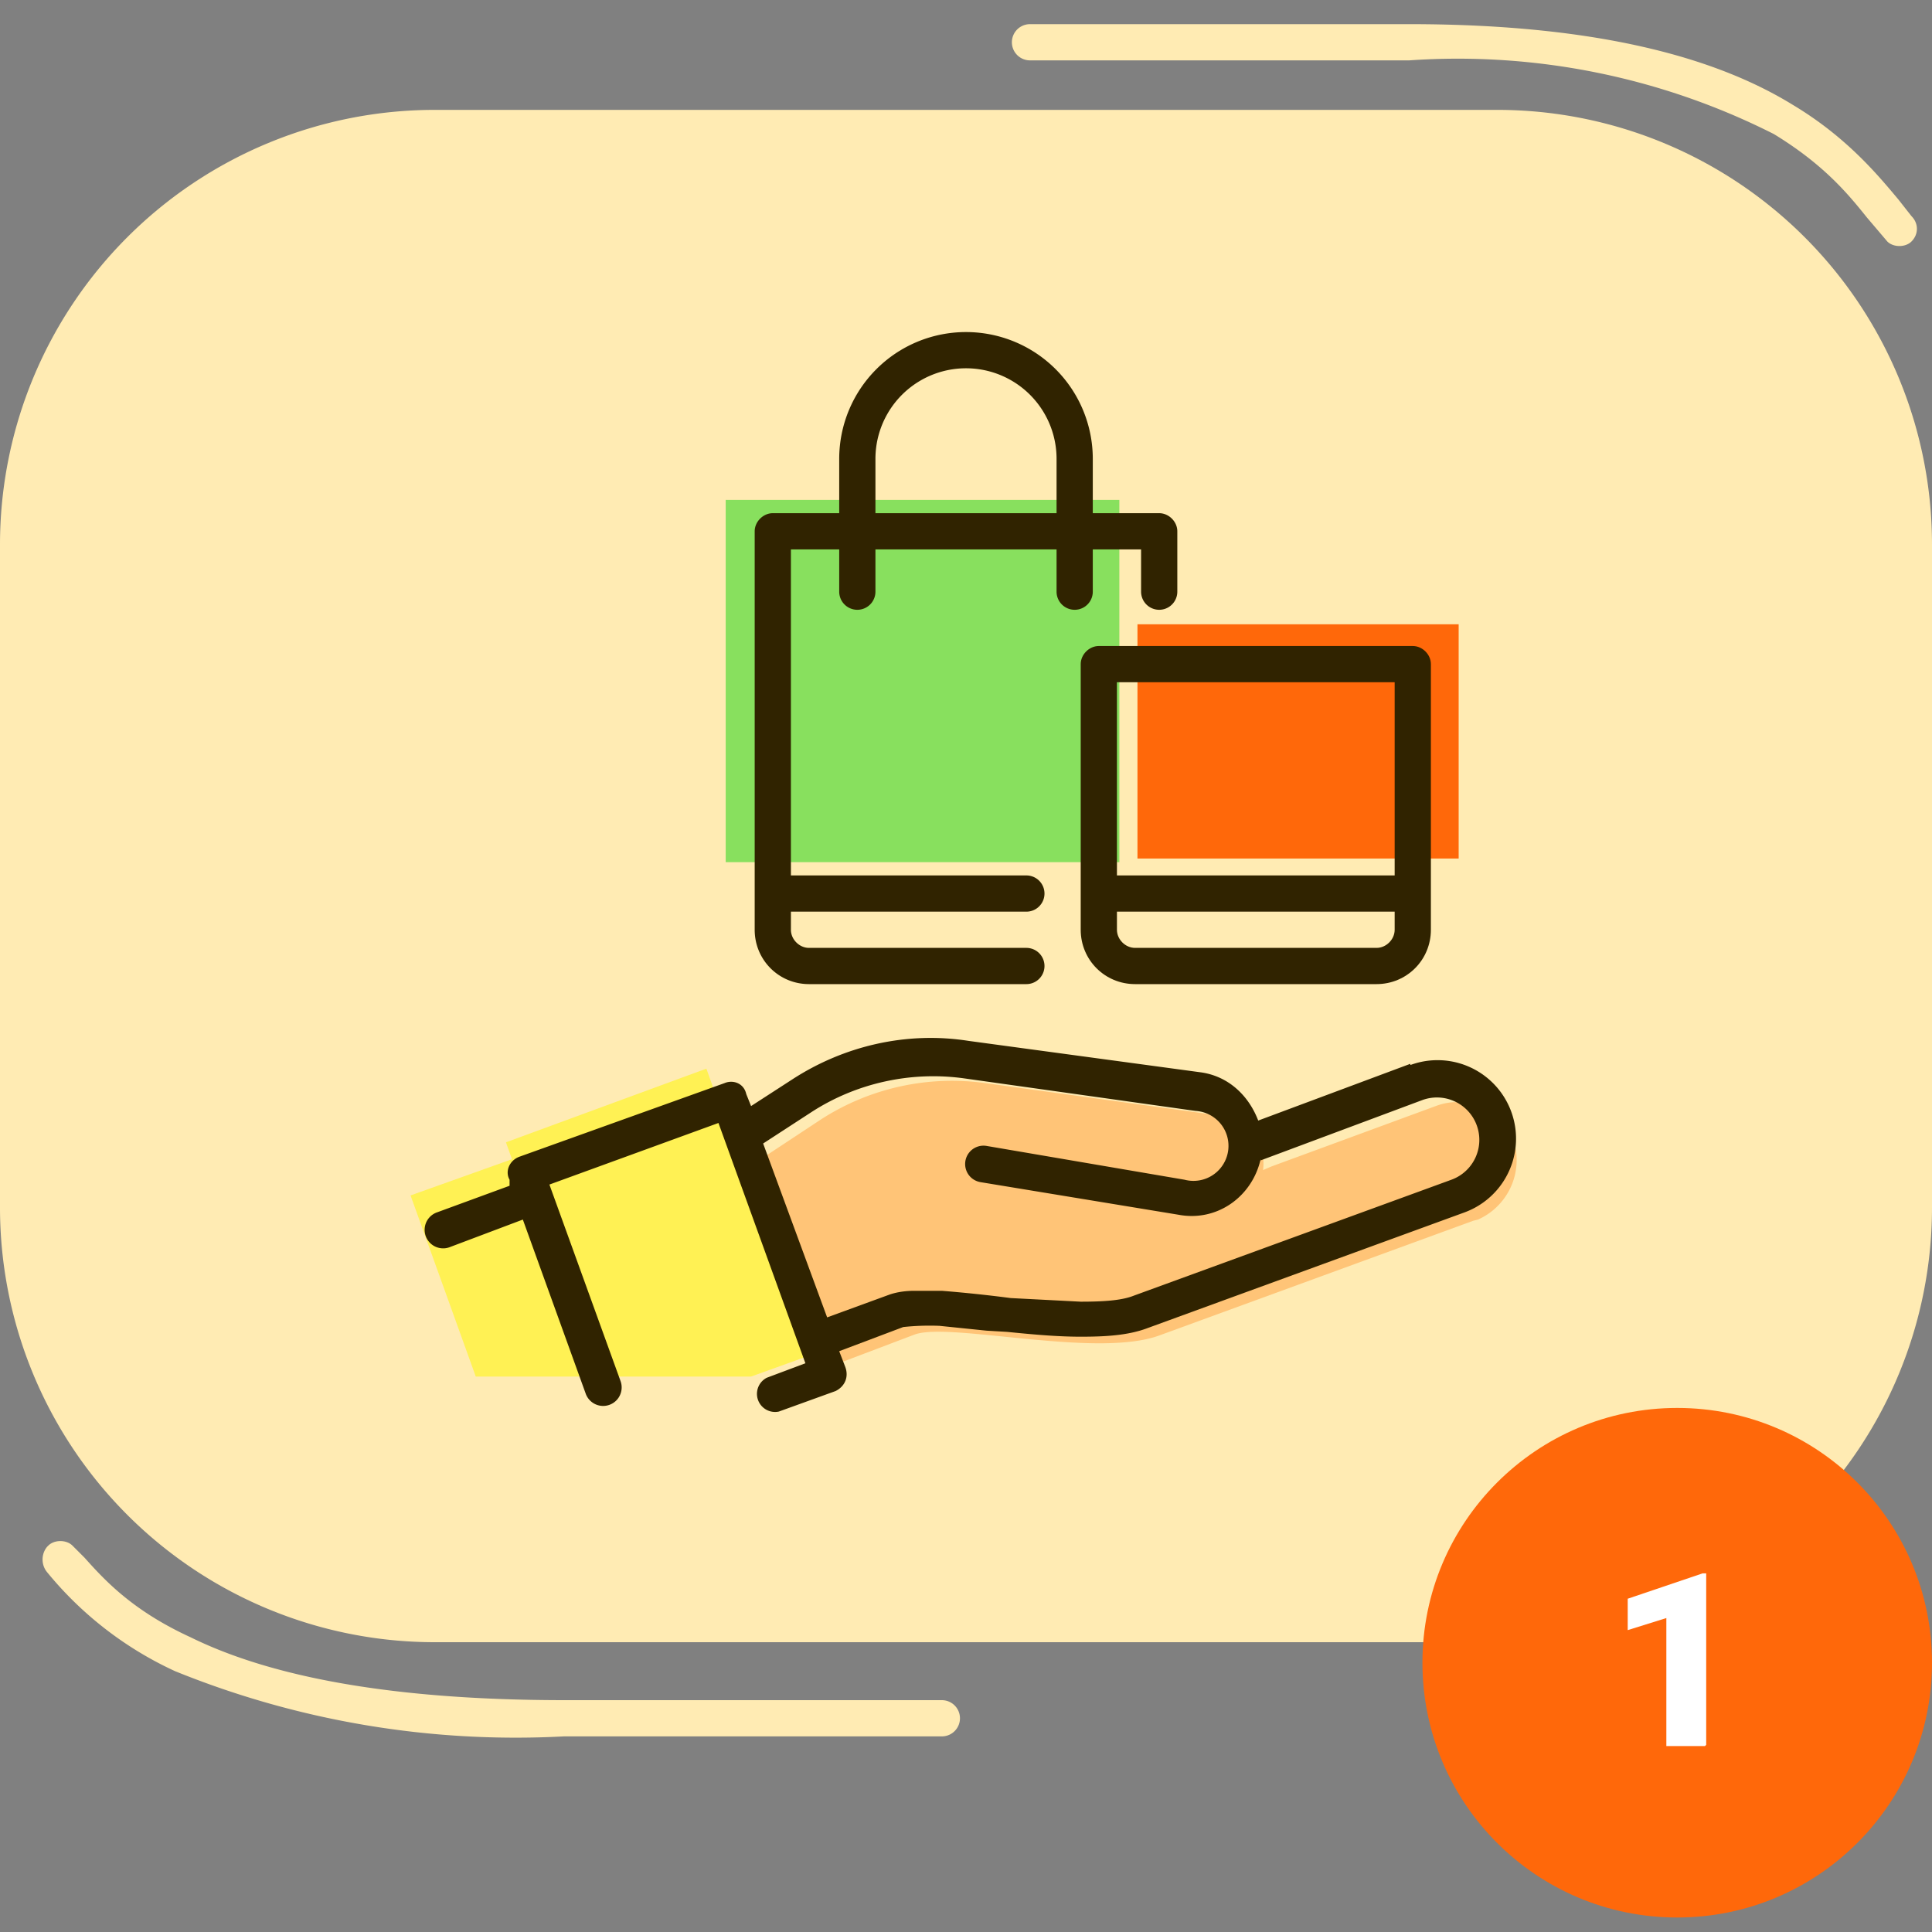 <svg xmlns="http://www.w3.org/2000/svg" width="160" height="160" fill="none"><rect width="100%" height="100%" fill="#808080" stroke="none"/><path d="M0 45.1a36 36 0 0 1 36-36h88a36 36 0 0 1 36 36V100a36 36 0 0 1-36 36H36a36 36 0 0 1-36-36V45.1Z" fill="#FFEBB3"/><path fill-rule="evenodd" clip-rule="evenodd" d="M4 128c.5-.5 1.5-.5 2 0l1 1c1.7 1.9 4 4.4 8.8 6.6 5.7 2.8 15 5.2 31 5.2H78a1.5 1.5 0 1 1 0 3H46.7a75 75 0 0 1-32.2-5.4 29.7 29.7 0 0 1-10.6-8.2c-.5-.6-.5-1.5 0-2.1ZM158.3 20c-.5.5-1.5.5-2 0l-1.7-2c-1.6-2-3.6-4.4-7.7-6.9A58 58 0 0 0 116.7 5H85.3a1.5 1.5 0 1 1 0-3h31.4c16.2 0 25.8 3 31.8 6.7 4.5 2.7 7.1 5.9 8.7 7.8l1.1 1.4c.6.6.6 1.5 0 2.1Z" fill="#FFEBB3"/><circle cx="138.9" cy="137.7" fill="#FF680A" r="21.1"/><path d="M141.2 144.6H138V134l-3.2 1v-2.6l6.2-2.1h.3v14.2Z" fill="#fff"/><g clip-path="url(#a)"><path d="M92.7 41.4H60.1v30h32.6v-30Z" fill="#88E05E"/><path d="M120.8 51.7H94.2v19.4h26.6V51.7Z" fill="#FF680A"/><path d="m67.2 112.2-5 1.8H48.9L42.4 96l-.5-1.4 16.6-6.1 1 2.8 6.7 18.2 1 2.8Z" fill="#FFF154"/><path d="M48.9 114h-9.5L34 99l8.4-3 6.5 18Z" fill="#FFF154"/><path fill-rule="evenodd" clip-rule="evenodd" d="M89.5 55c0-.8.7-1.5 1.5-1.5h26c.8 0 1.5.7 1.5 1.5v22c0 2.5-2 4.5-4.5 4.5H94c-2.5 0-4.5-2-4.5-4.5V55Zm3 1.5v16h23v-16h-23Zm23 19h-23V77c0 .8.7 1.5 1.5 1.5h20c.8 0 1.5-.7 1.5-1.5v-1.5Z" fill="#302300"/><path fill-rule="evenodd" clip-rule="evenodd" d="M69.5 38a10.5 10.5 0 1 1 21 0v4.5H96c.8 0 1.5.7 1.5 1.5v5a1.5 1.5 0 0 1-3 0v-3.5h-4V49a1.5 1.5 0 0 1-3 0v-3.5h-15V49a1.5 1.5 0 0 1-3 0v-3.5h-4v27H85a1.5 1.5 0 0 1 0 3H65.5V77c0 .8.7 1.5 1.5 1.5h18a1.5 1.5 0 0 1 0 3H67c-2.5 0-4.5-2-4.5-4.5V44c0-.8.7-1.5 1.5-1.5h5.5V38Zm3 4.5h15V38a7.5 7.5 0 0 0-15 0v4.5Z" fill="#302300"/><path d="m69.2 113 6.6-2.5c3-1 15 2 20.2.1l26-9.5.4-.1a5.4 5.4 0 0 0 3-6.4 5 5 0 0 0-6.5-3l-13.6 5-.7.3a4 4 0 0 0-3.5-4.5l-19.5-2.7a20 20 0 0 0-13.6 3L63 96l6.2 17Z" fill="#FFC477"/><path fill-rule="evenodd" clip-rule="evenodd" d="M116.8 88.2a6.5 6.5 0 0 1 4.5 12.2L95 110c-1.6.6-3.5.7-5.5.7s-4.1-.2-6.1-.4l-1.7-.1-3.9-.4a20.6 20.6 0 0 0-3 .1l-5.3 2 .5 1.3c.3.8 0 1.6-.8 2l-4.7 1.7a1.5 1.5 0 0 1-1-2.8l3.2-1.2L59.5 93l-14 5.1 5.9 16.3a1.5 1.5 0 0 1-2.9 1l-5.2-14.4-6.1 2.3a1.5 1.5 0 0 1-1-2.9l6-2.2v-.5c-.4-.7 0-1.6.8-1.9l17-6.1c.7-.3 1.6 0 1.8.9l.4 1 3.4-2.2c4.3-2.8 9.5-4 14.6-3.2l19.2 2.6c2.3.3 4 1.9 4.8 4l12.6-4.7ZM104.4 96c-.7 3.1-3.6 5.2-6.8 4.6l-16.4-2.7a1.5 1.5 0 0 1 .5-3l16.4 2.8a2.9 2.9 0 1 0 .9-5.7l-19.2-2.7c-4.4-.6-8.9.4-12.6 2.8l-4 2.6 5.3 14.4 5.2-1.9c.6-.2 1.3-.3 2-.3H78a111.8 111.8 0 0 1 5.7.6l5.8.3c1.9 0 3.4-.1 4.4-.5l26.3-9.6a3.5 3.5 0 1 0-2.4-6.6l-13.4 5Z" fill="#302300"/></g><defs><clipPath id="a"><path fill="#fff" transform="translate(34 27)" d="M0 0h92v92H0z"/></clipPath></defs></svg>